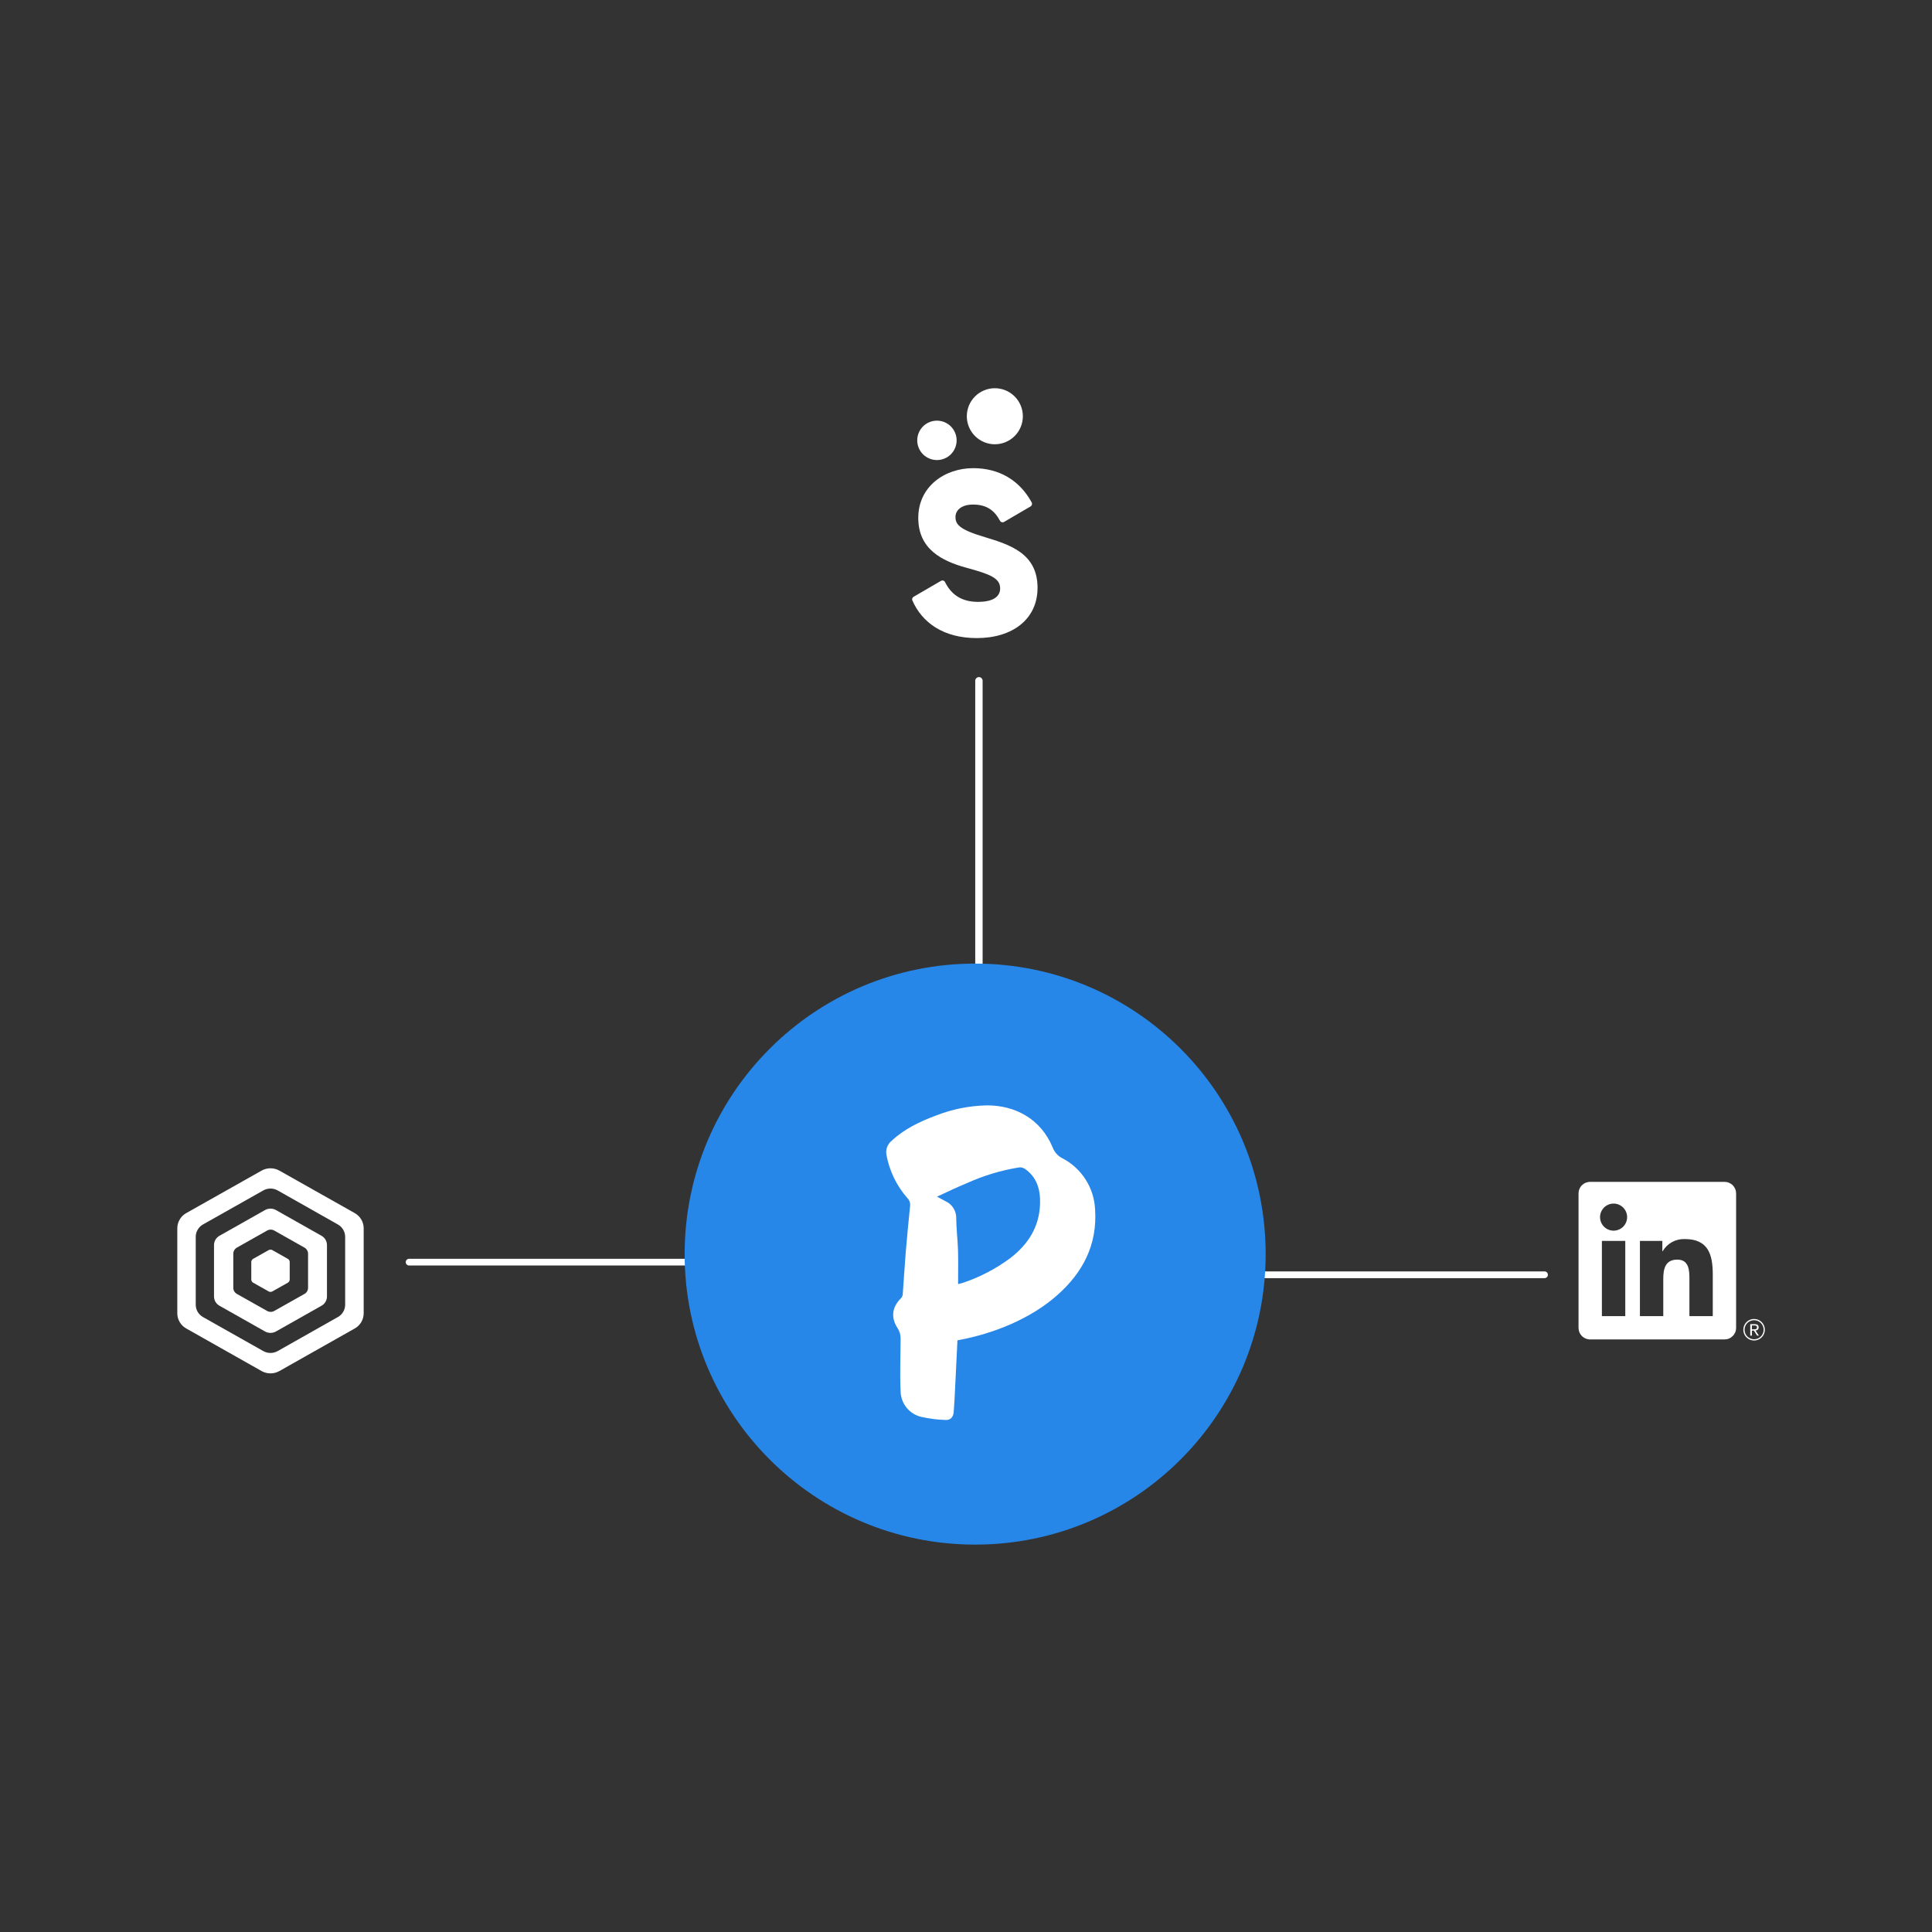 <svg xmlns="http://www.w3.org/2000/svg" xmlns:xlink="http://www.w3.org/1999/xlink" width="900" zoomAndPan="magnify" viewBox="0 0 675 675" height="900" preserveAspectRatio="xMidYMid meet" version="1.0"><rect x="0" y="0" width="675" height="675" fill="#333333" stroke="none"/><defs><clipPath id="3bbf34a909"><path d="M 239.199 336.66 L 442.195 336.66 L 442.195 539.656 L 239.199 539.656 Z M 239.199 336.66 " clip-rule="nonzero"/></clipPath><clipPath id="f81367b3d6"><path d="M 340.695 336.66 C 284.641 336.66 239.199 382.102 239.199 438.156 C 239.199 494.215 284.641 539.656 340.695 539.656 C 396.754 539.656 442.195 494.215 442.195 438.156 C 442.195 382.102 396.754 336.66 340.695 336.66 Z M 340.695 336.66 " clip-rule="nonzero"/></clipPath><clipPath id="5760c9872b"><path d="M 309 382 L 385.52 382 L 385.52 504.59 L 309 504.59 Z M 309 382 " clip-rule="nonzero"/></clipPath></defs><path stroke-linecap="round" transform="matrix(0.778, 0, 0, 0.778, -637.328, 90.651)" fill="none" stroke-linejoin="round" d="M 1136.712 450.279 L 1002.892 450.279 " stroke="#ffffff" stroke-width="3" stroke-opacity="1" stroke-miterlimit="4"/><path stroke-linecap="round" transform="matrix(0.787, 0, -0, 0.786, -659.066, 91.898)" fill="none" stroke-linejoin="round" d="M 1523.111 449.72 L 1389.292 449.72 " stroke="#ffffff" stroke-width="3" stroke-opacity="1" stroke-miterlimit="4"/><path stroke-linecap="round" transform="matrix(0, 0.859, -0.859, 0, 728.808, -623.637)" fill="none" stroke-linejoin="round" d="M 1136.712 450.282 L 1002.89 450.282 " stroke="#ffffff" stroke-width="3" stroke-opacity="1" stroke-miterlimit="4"/><g clip-path="url(#3bbf34a909)"><g clip-path="url(#f81367b3d6)"><path fill="#2687e9" d="M 239.199 336.66 L 442.195 336.66 L 442.195 539.656 L 239.199 539.656 Z M 239.199 336.66 " fill-opacity="1" fill-rule="nonzero"/></g></g><g clip-path="url(#5760c9872b)"><path fill="#ffffff" d="M 525.129 481.43 C 527.27 478.133 529.34 474.766 531.559 471.52 C 533.781 468.277 533.742 464.148 534.238 460.312 C 535.617 448.996 538.684 438.227 545.281 428.648 C 547.262 425.527 549.891 423.117 553.176 421.418 C 558.695 418.754 565.102 420.285 569.574 425.559 C 570.715 427.168 571.75 428.844 572.68 430.582 C 573.055 431.215 573.594 431.641 574.293 431.867 C 577.609 432.34 580.621 433.562 583.336 435.523 C 583.664 435.746 583.957 436.012 584.211 436.32 C 584.461 436.629 584.668 436.969 584.82 437.336 C 584.977 437.703 585.078 438.082 585.121 438.48 C 585.168 438.875 585.156 439.27 585.086 439.664 C 584.48 443.805 583.859 447.945 583.445 452.086 C 582.699 459.305 581.527 466.523 582.492 473.812 C 582.828 475.082 583.32 476.289 583.969 477.43 C 585.129 476.711 586.812 476.27 587.352 475.234 C 589.641 470.805 591.754 466.246 593.617 461.609 C 594.996 458.23 595.785 454.707 596.859 451.133 C 597.086 451.086 597.309 451.051 597.539 451.031 C 597.766 451.008 597.996 451.004 598.223 451.012 C 598.453 451.02 598.68 451.039 598.906 451.078 C 599.133 451.113 599.355 451.164 599.574 451.227 C 599.793 451.289 600.008 451.367 600.219 451.457 C 600.43 451.547 600.633 451.652 600.832 451.766 C 601.027 451.883 601.219 452.012 601.398 452.148 C 601.582 452.289 601.754 452.438 601.914 452.602 C 602.078 452.762 602.23 452.93 602.371 453.109 C 602.516 453.289 602.645 453.477 602.762 453.676 C 602.879 453.871 602.984 454.074 603.078 454.281 C 603.172 454.492 603.254 454.703 603.32 454.922 C 603.387 455.141 603.438 455.363 603.477 455.59 C 603.516 455.816 603.539 456.043 603.551 456.27 C 603.562 456.5 603.559 456.727 603.539 456.957 C 603.523 457.184 603.492 457.41 603.445 457.637 C 601.473 467.074 598.781 476.27 593.59 484.523 C 592.098 486.898 590.375 489.16 587.406 489.852 C 583.75 490.68 580.504 489.188 577.895 487.09 C 574.801 484.426 571.855 481.598 569.062 478.613 C 568.672 478.176 568.309 477.715 567.973 477.234 C 567.035 480.121 566.344 482.965 565.211 485.516 C 564.246 487.812 562.953 489.906 561.332 491.797 C 558.574 494.793 555.023 495.305 551.23 494.352 C 549.824 493.988 548.473 493.488 547.176 492.848 C 545.875 492.207 544.652 491.438 543.516 490.543 C 542.375 489.648 541.336 488.648 540.406 487.539 C 539.473 486.43 538.664 485.234 537.98 483.957 C 537.508 483.172 537.082 482.355 536.598 481.445 C 534.887 483.75 533.41 486.109 531.559 488.141 C 529.383 490.527 527.047 492.746 524.547 494.793 C 523.566 495.574 522.977 496.586 522.781 497.828 C 521.402 504.246 520.199 510.707 518.543 517.055 C 517.297 521.988 515.16 526.496 512.125 530.582 C 507.172 537.141 499.539 537.484 493.285 532.695 C 492.258 531.895 491.117 531.32 489.863 530.969 C 489.195 530.805 488.539 530.594 487.898 530.344 C 487.258 530.094 486.637 529.805 486.035 529.473 C 485.43 529.141 484.852 528.77 484.297 528.363 C 483.742 527.957 483.215 527.516 482.719 527.039 C 482.223 526.562 481.758 526.055 481.324 525.52 C 480.895 524.984 480.5 524.422 480.141 523.836 C 479.785 523.246 479.465 522.637 479.188 522.008 C 478.906 521.379 478.672 520.734 478.477 520.074 C 478.281 519.414 478.129 518.746 478.023 518.066 C 477.914 517.387 477.852 516.703 477.832 516.016 C 477.812 515.328 477.84 514.641 477.91 513.957 C 477.98 513.27 478.098 512.594 478.258 511.926 C 478.414 511.254 478.617 510.598 478.863 509.957 C 479.105 509.312 479.391 508.688 479.719 508.082 C 480.043 507.477 480.406 506.895 480.809 506.336 C 481.211 505.777 481.648 505.246 482.117 504.742 C 487.488 498.781 494.543 495.523 501.789 492.75 C 501.898 492.75 502.035 492.75 502.148 492.668 C 506.398 491.285 506.371 491.203 506.688 486.746 C 506.949 483.059 507.281 479.359 507.613 475.262 C 506.066 478.973 504.754 482.285 503.293 485.516 C 502.715 486.695 501.977 487.77 501.082 488.734 C 497.992 492.254 494.363 492.875 489.199 490.996 C 487.152 490.223 485.254 489.176 483.504 487.859 C 481.754 486.543 480.227 485.008 478.918 483.254 C 478.656 482.906 478.406 482.551 478.129 482.219 C 478.012 482.094 477.883 481.984 477.742 481.887 C 476.848 483.172 476.031 484.496 475.078 485.723 C 471.34 490.555 467.738 491.355 462.188 488.703 C 457.789 486.449 454.176 483.293 451.352 479.238 C 450.98 478.738 450.637 478.242 450.398 477.938 C 448.73 481.652 447.266 485.504 445.32 489.078 C 444.91 489.957 444.391 490.766 443.762 491.5 C 443.133 492.238 442.418 492.879 441.613 493.422 C 440.809 493.965 439.949 494.387 439.027 494.695 C 438.109 495.004 437.164 495.184 436.195 495.234 C 434.699 495.25 433.262 494.953 431.891 494.352 C 426.879 492.281 423.402 488.402 420.309 484.191 C 420.129 483.941 419.938 483.707 419.746 483.461 L 419.566 483.461 C 418.184 485.984 416.941 488.609 415.426 491.051 C 412.527 495.688 409.75 496.574 404.699 494.586 C 395.039 490.859 387.859 479.941 388.137 468.621 C 388.48 451.824 389.02 435.027 389.652 418.242 C 390 409.105 390.66 399.98 391.242 390.871 C 391.367 388.828 391.711 386.801 392.027 384.77 C 392.047 384.469 392.125 384.184 392.262 383.914 C 392.395 383.645 392.578 383.41 392.809 383.215 C 393.039 383.02 393.301 382.879 393.586 382.789 C 393.875 382.699 394.172 382.668 394.473 382.699 C 396.77 382.781 398.961 383.305 401.051 384.27 C 403.137 385.234 404.957 386.562 406.508 388.262 C 407.242 389.383 407.578 390.609 407.516 391.949 C 407.707 397.164 407.941 402.395 407.805 407.613 C 407.254 428.137 406.562 448.664 405.926 469.188 C 405.832 472.418 405.707 475.66 405.707 478.852 C 405.707 480.312 405.707 482.137 407.406 482.605 C 409.102 483.074 410.055 481.43 410.648 480.051 C 413.766 474.203 415.66 467.98 416.336 461.391 C 417.164 450.348 418.848 439.305 420.324 428.262 C 420.809 424.66 422.34 423.875 425.844 425.102 C 427.879 425.82 429.762 426.828 431.492 428.125 C 433.219 429.418 434.715 430.941 435.977 432.695 C 437.852 435.219 437.121 438.062 436.941 440.809 C 436.156 452.527 435.301 464.273 434.527 475.965 C 434.473 477.465 434.605 478.945 434.926 480.41 C 435.066 481.184 435.715 482.508 436.047 482.48 C 437.031 482.414 437.848 482.004 438.488 481.25 C 439.645 479.625 440.543 477.867 441.18 475.98 C 443.168 469.34 445.238 462.699 446.699 455.922 C 447.734 451.039 447.707 445.93 448.398 440.949 C 448.938 437.207 449.863 433.535 450.621 429.906 C 450.668 429.562 450.777 429.238 450.953 428.938 C 451.129 428.637 451.355 428.383 451.633 428.172 C 451.91 427.961 452.215 427.812 452.555 427.727 C 452.891 427.641 453.23 427.621 453.574 427.668 C 455.852 427.715 458.07 428.109 460.223 428.852 C 462.379 429.594 464.367 430.648 466.191 432.016 C 466.773 432.453 467.191 433.012 467.445 433.695 C 467.695 434.379 467.738 435.074 467.57 435.785 C 465.969 447.934 464.41 460.094 464.809 472.375 C 464.875 473.676 465.105 474.945 465.5 476.188 C 465.871 477.566 466.879 477.773 467.973 477.055 C 468.617 476.695 469.176 476.238 469.656 475.676 C 470.895 474.051 471.871 472.285 472.594 470.375 C 473.316 468.465 473.746 466.492 473.891 464.453 C 474.664 451.008 478.211 438.312 486.023 427.102 C 487.082 425.473 488.352 424.031 489.836 422.777 C 491.32 421.52 492.953 420.508 494.734 419.734 C 495.434 419.453 496.152 419.23 496.887 419.066 C 497.621 418.898 498.367 418.797 499.117 418.75 C 499.871 418.703 500.621 418.719 501.371 418.793 C 502.121 418.867 502.859 419.004 503.586 419.195 C 504.316 419.391 505.023 419.641 505.711 419.945 C 506.398 420.254 507.059 420.613 507.691 421.023 C 508.32 421.438 508.914 421.898 509.469 422.406 C 510.027 422.914 510.539 423.461 511.008 424.055 C 512.148 425.641 513.203 427.281 514.168 428.98 C 514.574 429.539 515.07 430 515.66 430.359 C 516.305 430.742 516.984 431.035 517.703 431.246 C 523.844 433.316 525.598 438.145 525.543 443.984 C 525.461 454.559 525.211 465.129 524.988 475.73 C 524.988 477.523 524.77 479.32 524.645 481.113 Z M 508.207 435.742 C 506.734 436.195 505.355 436.84 504.066 437.676 C 502.371 439.141 500.918 440.816 499.703 442.699 C 495.27 450.004 492.477 457.891 491.324 466.359 C 490.871 470.027 490.766 473.711 491.008 477.402 C 491.008 478.531 492.207 480.383 493.078 480.52 C 493.766 480.48 494.414 480.309 495.027 479.996 C 495.641 479.684 496.164 479.258 496.598 478.727 C 497.824 477.309 498.742 475.719 499.359 473.949 C 501.855 466.578 504.219 459.152 506.508 451.699 C 508.312 446.512 508.879 441.195 508.207 435.742 Z M 568 437.844 C 567.59 437.703 567.172 437.621 566.742 437.598 C 566.309 437.574 565.883 437.609 565.461 437.707 C 565.043 437.805 564.645 437.957 564.266 438.164 C 563.887 438.371 563.543 438.629 563.238 438.934 C 561.566 440.414 560.145 442.109 558.973 444.012 C 556.336 448.918 554.316 454.066 552.914 459.457 C 551.516 464.848 550.773 470.328 550.691 475.895 C 550.695 477.395 550.934 478.852 551.41 480.273 C 552.184 482.824 554.074 483.348 555.824 481.32 C 557.277 479.691 558.375 477.852 559.125 475.801 C 560.961 470.277 562.715 464.758 564.012 459.086 C 565.613 452.141 566.621 445.09 568 437.844 Z M 504.23 502.438 C 498.254 506.164 494.57 511.34 493.688 518.297 C 493.574 518.863 493.539 519.438 493.586 520.012 C 493.633 520.59 493.758 521.145 493.961 521.688 C 494.164 522.23 494.438 522.73 494.777 523.199 C 495.121 523.664 495.52 524.074 495.977 524.426 C 501.609 518.051 502.781 510.195 504.23 502.438 Z M 334.512 468.277 C 334.223 474.488 333.934 480.562 333.613 486.633 C 333.504 488.871 333.367 491.105 333.199 493.344 C 333.062 495.082 332.082 496.227 330.344 496.102 C 327.504 496.023 324.695 495.668 321.926 495.039 C 321.41 494.926 320.914 494.766 320.43 494.566 C 319.941 494.363 319.477 494.125 319.031 493.848 C 318.586 493.566 318.168 493.254 317.777 492.902 C 317.383 492.555 317.023 492.176 316.695 491.766 C 316.367 491.355 316.078 490.918 315.824 490.461 C 315.566 490 315.352 489.523 315.18 489.027 C 315.004 488.531 314.875 488.027 314.785 487.508 C 314.695 486.992 314.652 486.469 314.648 485.945 C 314.359 479.816 314.648 473.645 314.648 467.488 C 314.629 466.277 314.301 465.152 313.656 464.121 C 311.199 460.383 311.559 456.723 314.871 453.48 C 315.215 453.059 315.395 452.574 315.41 452.031 C 315.77 447.254 316.043 442.48 316.43 437.703 C 316.887 432.266 317.41 426.812 317.961 421.375 C 318.031 420.871 317.984 420.375 317.824 419.891 C 317.664 419.406 317.406 418.98 317.051 418.613 C 315.156 416.469 313.582 414.105 312.336 411.527 C 311.086 408.949 310.207 406.25 309.695 403.43 C 309.535 402.523 309.613 401.637 309.938 400.773 C 310.258 399.906 310.773 399.184 311.488 398.602 C 315.906 394.461 321.277 391.891 326.879 389.793 C 332.652 387.523 338.637 386.324 344.836 386.191 C 354.68 386.191 363.594 390.855 367.777 400.891 C 368.07 401.688 368.5 402.402 369.059 403.039 C 369.617 403.68 370.27 404.195 371.02 404.59 C 372.699 405.445 374.238 406.504 375.633 407.77 C 377.031 409.031 378.238 410.457 379.254 412.043 C 380.273 413.629 381.066 415.316 381.633 417.113 C 382.199 418.91 382.523 420.75 382.602 422.633 C 383.402 434.93 378.309 444.633 369.309 452.57 C 360.309 460.508 347.637 465.902 334.512 468.277 Z M 334.734 448.637 C 335.59 448.402 336.113 448.316 336.5 448.168 C 342.484 446.152 348.004 443.258 353.062 439.484 C 359.289 434.668 363.152 428.551 363.375 420.547 C 363.512 415.715 362.34 411.273 358.02 408.332 C 357.406 407.945 356.738 407.793 356.016 407.875 C 349.68 408.906 343.59 410.746 337.742 413.398 C 334.348 414.777 331.02 416.422 327.375 418.078 C 328.617 418.754 329.488 419.195 330.328 419.676 C 330.883 419.926 331.391 420.246 331.855 420.641 C 332.316 421.035 332.715 421.484 333.047 421.992 C 333.379 422.5 333.633 423.043 333.809 423.625 C 333.988 424.203 334.078 424.797 334.086 425.406 C 334.086 429.188 334.594 432.969 334.707 436.75 C 334.816 440.535 334.734 444.508 334.734 448.637 Z M 334.734 448.637 " fill-opacity="1" fill-rule="nonzero"/></g><path fill="#ffffff" d="M 612.844 461.246 C 613.285 461.246 613.711 461.332 614.117 461.5 C 614.527 461.672 614.887 461.91 615.199 462.223 C 615.512 462.539 615.754 462.898 615.922 463.305 C 616.094 463.715 616.176 464.141 616.176 464.582 C 616.176 465.023 616.094 465.449 615.922 465.859 C 615.754 466.266 615.512 466.629 615.199 466.941 C 614.887 467.254 614.527 467.492 614.117 467.664 C 613.711 467.832 613.285 467.918 612.844 467.918 C 612.398 467.918 611.977 467.832 611.566 467.664 C 611.156 467.492 610.797 467.254 610.484 466.941 C 610.172 466.629 609.93 466.266 609.762 465.859 C 609.594 465.449 609.508 465.023 609.508 464.582 C 609.508 464.141 609.594 463.715 609.762 463.309 C 609.93 462.898 610.172 462.539 610.484 462.227 C 610.797 461.914 611.156 461.672 611.566 461.504 C 611.977 461.332 612.398 461.25 612.844 461.246 M 612.844 460.816 C 612.344 460.816 611.863 460.914 611.402 461.102 C 610.941 461.293 610.535 461.566 610.18 461.918 C 609.828 462.27 609.555 462.68 609.363 463.141 C 609.172 463.602 609.078 464.078 609.078 464.578 C 609.078 465.078 609.172 465.559 609.363 466.02 C 609.555 466.48 609.824 466.887 610.18 467.238 C 610.531 467.594 610.938 467.863 611.398 468.055 C 611.859 468.246 612.34 468.344 612.84 468.344 C 613.34 468.344 613.82 468.246 614.281 468.059 C 614.742 467.867 615.148 467.594 615.5 467.242 C 615.852 466.887 616.125 466.48 616.316 466.02 C 616.508 465.559 616.602 465.078 616.602 464.582 C 616.602 464.082 616.508 463.602 616.316 463.141 C 616.125 462.68 615.855 462.273 615.504 461.918 C 615.148 461.566 614.742 461.297 614.281 461.105 C 613.82 460.914 613.34 460.816 612.844 460.816 Z M 612.844 460.816 " fill-opacity="1" fill-rule="nonzero"/><path fill="#ffffff" d="M 613.41 464.84 C 613.547 464.84 613.676 464.816 613.801 464.766 C 613.926 464.715 614.035 464.641 614.133 464.547 C 614.23 464.453 614.305 464.344 614.359 464.219 C 614.41 464.094 614.438 463.965 614.441 463.828 L 614.441 463.762 C 614.441 462.996 613.98 462.629 613.031 462.629 L 611.504 462.629 L 611.504 466.633 L 612.078 466.633 L 612.078 464.887 L 612.785 464.887 L 612.801 464.91 L 613.898 466.629 L 614.512 466.629 L 613.332 464.844 Z M 612.746 464.438 L 612.078 464.438 L 612.078 463.082 L 612.926 463.082 C 613.355 463.082 613.855 463.156 613.855 463.73 C 613.855 464.387 613.355 464.438 612.742 464.438 M 598.406 459.824 L 590.25 459.824 L 590.25 447.051 C 590.25 444.004 590.195 440.082 586.008 440.082 C 581.762 440.082 581.113 443.402 581.113 446.828 L 581.113 459.82 L 572.957 459.82 L 572.957 433.555 L 580.785 433.555 L 580.785 437.145 L 580.895 437.145 C 581.285 436.477 581.762 435.871 582.316 435.328 C 582.871 434.789 583.492 434.332 584.172 433.957 C 584.852 433.582 585.57 433.309 586.324 433.129 C 587.078 432.949 587.844 432.875 588.621 432.902 C 596.887 432.902 598.41 438.34 598.41 445.414 Z M 563.754 429.969 C 563.441 429.969 563.133 429.938 562.828 429.875 C 562.523 429.816 562.23 429.727 561.941 429.605 C 561.656 429.488 561.383 429.344 561.125 429.168 C 560.867 428.996 560.629 428.801 560.406 428.582 C 560.188 428.363 559.992 428.121 559.82 427.863 C 559.648 427.605 559.5 427.332 559.383 427.047 C 559.262 426.762 559.176 426.465 559.113 426.16 C 559.051 425.855 559.023 425.547 559.023 425.238 C 559.023 424.926 559.051 424.617 559.113 424.312 C 559.176 424.008 559.262 423.715 559.383 423.426 C 559.5 423.141 559.648 422.867 559.82 422.609 C 559.992 422.352 560.188 422.113 560.406 421.891 C 560.629 421.672 560.867 421.477 561.125 421.305 C 561.383 421.133 561.656 420.984 561.941 420.867 C 562.23 420.746 562.523 420.656 562.828 420.598 C 563.133 420.535 563.441 420.508 563.754 420.508 C 564.062 420.508 564.371 420.535 564.676 420.598 C 564.98 420.656 565.277 420.746 565.562 420.867 C 565.848 420.984 566.121 421.133 566.379 421.305 C 566.637 421.477 566.879 421.672 567.098 421.891 C 567.316 422.113 567.512 422.352 567.684 422.609 C 567.859 422.867 568.004 423.141 568.121 423.426 C 568.242 423.715 568.332 424.008 568.391 424.312 C 568.453 424.617 568.484 424.926 568.484 425.238 C 568.484 425.547 568.453 425.855 568.391 426.16 C 568.332 426.465 568.242 426.762 568.121 427.047 C 568.004 427.332 567.859 427.605 567.684 427.863 C 567.512 428.121 567.316 428.363 567.098 428.582 C 566.879 428.801 566.637 428.996 566.379 429.168 C 566.121 429.344 565.848 429.488 565.562 429.605 C 565.277 429.727 564.98 429.816 564.676 429.875 C 564.371 429.938 564.062 429.969 563.754 429.969 Z M 567.836 459.824 L 559.668 459.824 L 559.668 433.555 L 567.836 433.555 Z M 602.473 412.926 L 555.57 412.926 C 555.305 412.922 555.043 412.945 554.785 412.996 C 554.527 413.043 554.273 413.117 554.031 413.215 C 553.785 413.312 553.551 413.434 553.332 413.578 C 553.109 413.723 552.906 413.887 552.719 414.07 C 552.527 414.254 552.359 414.453 552.211 414.672 C 552.062 414.891 551.938 415.121 551.832 415.363 C 551.727 415.605 551.648 415.855 551.594 416.113 C 551.539 416.371 551.512 416.633 551.508 416.895 L 551.508 463.992 C 551.512 464.254 551.539 464.516 551.594 464.773 C 551.648 465.031 551.727 465.281 551.832 465.523 C 551.934 465.77 552.062 465.996 552.211 466.215 C 552.359 466.434 552.527 466.633 552.715 466.82 C 552.906 467.004 553.109 467.168 553.332 467.312 C 553.551 467.457 553.785 467.578 554.027 467.676 C 554.273 467.773 554.527 467.848 554.785 467.895 C 555.043 467.945 555.305 467.969 555.57 467.965 L 602.473 467.965 C 602.738 467.969 603 467.945 603.258 467.898 C 603.52 467.852 603.773 467.777 604.02 467.68 C 604.266 467.582 604.5 467.461 604.719 467.316 C 604.941 467.172 605.148 467.008 605.34 466.824 C 605.527 466.641 605.699 466.438 605.848 466.219 C 605.996 466.004 606.125 465.773 606.23 465.527 C 606.336 465.285 606.414 465.035 606.469 464.777 C 606.523 464.516 606.555 464.254 606.559 463.992 L 606.559 416.891 C 606.555 416.625 606.523 416.363 606.469 416.105 C 606.414 415.848 606.332 415.598 606.23 415.355 C 606.125 415.109 605.996 414.879 605.848 414.664 C 605.695 414.445 605.527 414.246 605.336 414.059 C 605.148 413.875 604.941 413.711 604.719 413.57 C 604.496 413.426 604.266 413.305 604.02 413.207 C 603.773 413.109 603.52 413.035 603.258 412.988 C 603 412.941 602.738 412.918 602.473 412.922 " fill-opacity="1" fill-rule="nonzero"/><path fill="#ffffff" d="M 91.988 472.039 L 70.895 460.137 C 70.137 459.707 69.512 459.09 69.07 458.344 C 68.629 457.594 68.395 456.746 68.387 455.879 L 68.387 432.074 C 68.395 431.211 68.629 430.359 69.07 429.613 C 69.512 428.863 70.141 428.246 70.895 427.816 L 91.988 415.914 C 92.758 415.48 93.621 415.254 94.504 415.254 C 95.383 415.254 96.254 415.48 97.02 415.914 L 118.066 427.816 C 118.824 428.242 119.457 428.859 119.898 429.609 C 120.344 430.355 120.582 431.207 120.59 432.074 L 120.59 455.879 C 120.582 456.746 120.344 457.598 119.898 458.344 C 119.457 459.094 118.824 459.711 118.066 460.137 L 97.02 472.035 C 96.25 472.469 95.383 472.695 94.504 472.695 C 93.621 472.695 92.754 472.469 91.988 472.035 Z M 91.375 409 L 65.082 423.824 C 64.133 424.352 63.344 425.121 62.793 426.055 C 62.238 426.992 61.949 428.055 61.945 429.137 L 61.945 458.848 C 61.945 459.93 62.238 460.996 62.793 461.926 C 63.344 462.859 64.133 463.625 65.082 464.148 L 91.375 479.004 C 92.332 479.547 93.406 479.828 94.504 479.828 C 95.602 479.828 96.676 479.547 97.633 479.004 L 123.926 464.148 C 124.875 463.625 125.664 462.859 126.215 461.926 C 126.766 460.992 127.059 459.93 127.062 458.848 L 127.062 429.137 C 127.059 428.055 126.766 426.988 126.215 426.055 C 125.664 425.121 124.875 424.352 123.926 423.824 L 97.633 409 C 96.676 408.457 95.602 408.176 94.504 408.176 C 93.406 408.176 92.332 408.457 91.375 409 Z M 91.375 409 " fill-opacity="1" fill-rule="nonzero"/><path fill="#ffffff" d="M 93.309 458.008 L 82.762 452.066 C 82.383 451.855 82.066 451.547 81.848 451.172 C 81.629 450.797 81.508 450.371 81.508 449.938 L 81.508 438.02 C 81.508 437.586 81.629 437.16 81.848 436.789 C 82.066 436.414 82.383 436.105 82.762 435.891 L 93.309 429.934 C 93.695 429.715 94.129 429.602 94.57 429.602 C 95.012 429.602 95.449 429.715 95.832 429.934 L 106.379 435.891 C 106.758 436.105 107.074 436.414 107.293 436.789 C 107.512 437.16 107.633 437.586 107.633 438.02 L 107.633 449.938 C 107.633 450.371 107.512 450.797 107.293 451.172 C 107.074 451.547 106.758 451.855 106.379 452.066 L 95.832 458.008 C 95.445 458.227 95.012 458.34 94.57 458.34 C 94.129 458.34 93.691 458.227 93.309 458.008 Z M 92.598 422.766 L 76.668 431.762 C 76.098 432.086 75.621 432.551 75.285 433.117 C 74.953 433.684 74.777 434.328 74.773 434.984 L 74.773 452.977 C 74.777 453.633 74.957 454.277 75.285 454.84 C 75.621 455.406 76.098 455.875 76.668 456.191 L 92.598 465.191 C 93.18 465.516 93.836 465.684 94.504 465.684 C 95.172 465.684 95.828 465.516 96.41 465.191 L 112.336 456.191 C 112.91 455.875 113.387 455.406 113.719 454.84 C 114.055 454.277 114.23 453.633 114.234 452.977 L 114.234 434.984 C 114.23 434.328 114.051 433.684 113.719 433.117 C 113.387 432.551 112.91 432.086 112.336 431.762 L 96.41 422.766 C 95.828 422.441 95.172 422.27 94.504 422.27 C 93.836 422.27 93.18 422.441 92.598 422.766 Z M 92.598 422.766 " fill-opacity="1" fill-rule="nonzero"/><path fill="#ffffff" d="M 93.852 436.766 L 88.438 439.82 C 88.242 439.93 88.082 440.094 87.969 440.285 C 87.852 440.48 87.793 440.699 87.793 440.926 L 87.793 447.035 C 87.793 447.258 87.852 447.48 87.969 447.672 C 88.082 447.867 88.242 448.027 88.438 448.141 L 93.852 451.191 C 94.051 451.305 94.273 451.359 94.496 451.359 C 94.727 451.363 94.957 451.309 95.156 451.191 L 100.57 448.141 C 100.77 448.027 100.93 447.867 101.043 447.672 C 101.156 447.48 101.215 447.258 101.215 447.035 L 101.215 440.926 C 101.215 440.699 101.156 440.48 101.043 440.285 C 100.93 440.094 100.77 439.93 100.57 439.82 L 95.156 436.766 C 94.957 436.652 94.73 436.594 94.496 436.602 C 94.273 436.602 94.051 436.656 93.852 436.766 Z M 93.852 436.766 " fill-opacity="1" fill-rule="nonzero"/><path fill="#ffffff" d="M 319.254 208.469 L 328.73 202.961 C 328.852 202.883 328.984 202.836 329.129 202.812 C 329.27 202.793 329.41 202.805 329.551 202.844 C 329.688 202.883 329.812 202.949 329.922 203.043 C 330.031 203.137 330.117 203.25 330.18 203.379 C 332.277 207.578 335.758 210.277 341.695 210.277 C 347.875 210.277 349.43 207.816 349.43 205.598 C 349.43 202.059 346.195 200.672 337.617 198.352 C 329.102 196.012 320.824 191.875 320.824 180.957 C 320.824 169.922 330.121 163.566 340.016 163.566 C 349.07 163.566 356.211 167.762 360.469 175.562 C 360.586 175.812 360.605 176.066 360.523 176.332 C 360.445 176.598 360.285 176.801 360.047 176.941 L 350.812 182.34 C 350.688 182.41 350.555 182.457 350.414 182.477 C 350.273 182.492 350.133 182.48 349.996 182.441 C 349.859 182.402 349.734 182.336 349.625 182.246 C 349.516 182.156 349.426 182.047 349.363 181.918 C 347.441 178.379 344.801 176.281 339.945 176.281 C 335.867 176.281 333.828 178.309 333.828 180.598 C 333.828 183.238 335.207 185.039 344.145 187.676 C 352.781 190.312 362.496 193.312 362.496 205.359 C 362.496 216.395 353.68 222.934 341.266 222.934 C 329.691 222.934 322.133 217.594 318.715 209.68 C 318.656 209.438 318.676 209.207 318.773 208.98 C 318.875 208.754 319.035 208.586 319.254 208.469 Z M 319.254 208.469 " fill-opacity="1" fill-rule="nonzero"/><path fill="#ffffff" d="M 334.227 153.852 C 334.227 154.301 334.184 154.75 334.094 155.191 C 334.008 155.637 333.875 156.066 333.703 156.484 C 333.531 156.902 333.316 157.297 333.066 157.676 C 332.816 158.051 332.531 158.398 332.211 158.719 C 331.891 159.035 331.543 159.32 331.168 159.574 C 330.793 159.824 330.395 160.035 329.977 160.207 C 329.562 160.383 329.129 160.512 328.688 160.602 C 328.242 160.688 327.797 160.734 327.344 160.734 C 326.895 160.734 326.445 160.688 326.004 160.602 C 325.559 160.512 325.129 160.383 324.711 160.207 C 324.293 160.035 323.898 159.824 323.52 159.574 C 323.145 159.32 322.797 159.035 322.477 158.719 C 322.16 158.398 321.875 158.051 321.621 157.676 C 321.371 157.297 321.16 156.902 320.988 156.484 C 320.812 156.066 320.684 155.637 320.594 155.191 C 320.508 154.75 320.461 154.301 320.461 153.852 C 320.461 153.398 320.508 152.953 320.594 152.508 C 320.684 152.066 320.812 151.633 320.988 151.219 C 321.16 150.801 321.371 150.402 321.621 150.027 C 321.875 149.652 322.16 149.305 322.477 148.984 C 322.797 148.664 323.145 148.379 323.52 148.129 C 323.898 147.879 324.293 147.664 324.711 147.492 C 325.129 147.32 325.559 147.188 326.004 147.102 C 326.445 147.012 326.895 146.969 327.344 146.969 C 327.797 146.969 328.242 147.012 328.688 147.102 C 329.129 147.188 329.562 147.32 329.977 147.492 C 330.395 147.664 330.793 147.879 331.168 148.129 C 331.543 148.379 331.891 148.664 332.211 148.984 C 332.531 149.305 332.816 149.652 333.066 150.027 C 333.316 150.402 333.531 150.801 333.703 151.219 C 333.875 151.633 334.008 152.066 334.094 152.508 C 334.184 152.953 334.227 153.398 334.227 153.852 Z M 334.227 153.852 " fill-opacity="1" fill-rule="nonzero"/><path fill="#ffffff" d="M 357.363 145.426 C 357.363 146.07 357.301 146.707 357.176 147.336 C 357.051 147.965 356.863 148.578 356.617 149.172 C 356.371 149.766 356.07 150.332 355.715 150.867 C 355.355 151.398 354.949 151.895 354.496 152.348 C 354.043 152.805 353.547 153.211 353.012 153.566 C 352.477 153.922 351.914 154.227 351.32 154.473 C 350.727 154.719 350.113 154.902 349.484 155.027 C 348.852 155.152 348.215 155.215 347.574 155.215 C 346.93 155.215 346.293 155.152 345.664 155.027 C 345.031 154.902 344.422 154.719 343.828 154.473 C 343.234 154.227 342.668 153.922 342.133 153.566 C 341.602 153.211 341.105 152.805 340.652 152.348 C 340.195 151.895 339.789 151.398 339.434 150.867 C 339.078 150.332 338.773 149.766 338.527 149.172 C 338.281 148.578 338.098 147.965 337.973 147.336 C 337.848 146.707 337.785 146.07 337.785 145.426 C 337.785 144.785 337.848 144.148 337.973 143.516 C 338.098 142.887 338.281 142.273 338.527 141.68 C 338.773 141.086 339.078 140.523 339.434 139.988 C 339.789 139.453 340.195 138.957 340.652 138.504 C 341.105 138.051 341.602 137.645 342.133 137.285 C 342.668 136.93 343.234 136.629 343.828 136.383 C 344.422 136.137 345.031 135.949 345.664 135.824 C 346.293 135.699 346.93 135.637 347.574 135.637 C 348.215 135.637 348.852 135.699 349.484 135.824 C 350.113 135.949 350.727 136.137 351.32 136.383 C 351.914 136.629 352.477 136.93 353.012 137.285 C 353.547 137.645 354.043 138.051 354.496 138.504 C 354.949 138.957 355.355 139.453 355.715 139.988 C 356.07 140.523 356.371 141.086 356.617 141.68 C 356.863 142.273 357.051 142.887 357.176 143.516 C 357.301 144.148 357.363 144.785 357.363 145.426 Z M 357.363 145.426 " fill-opacity="1" fill-rule="nonzero"/></svg>